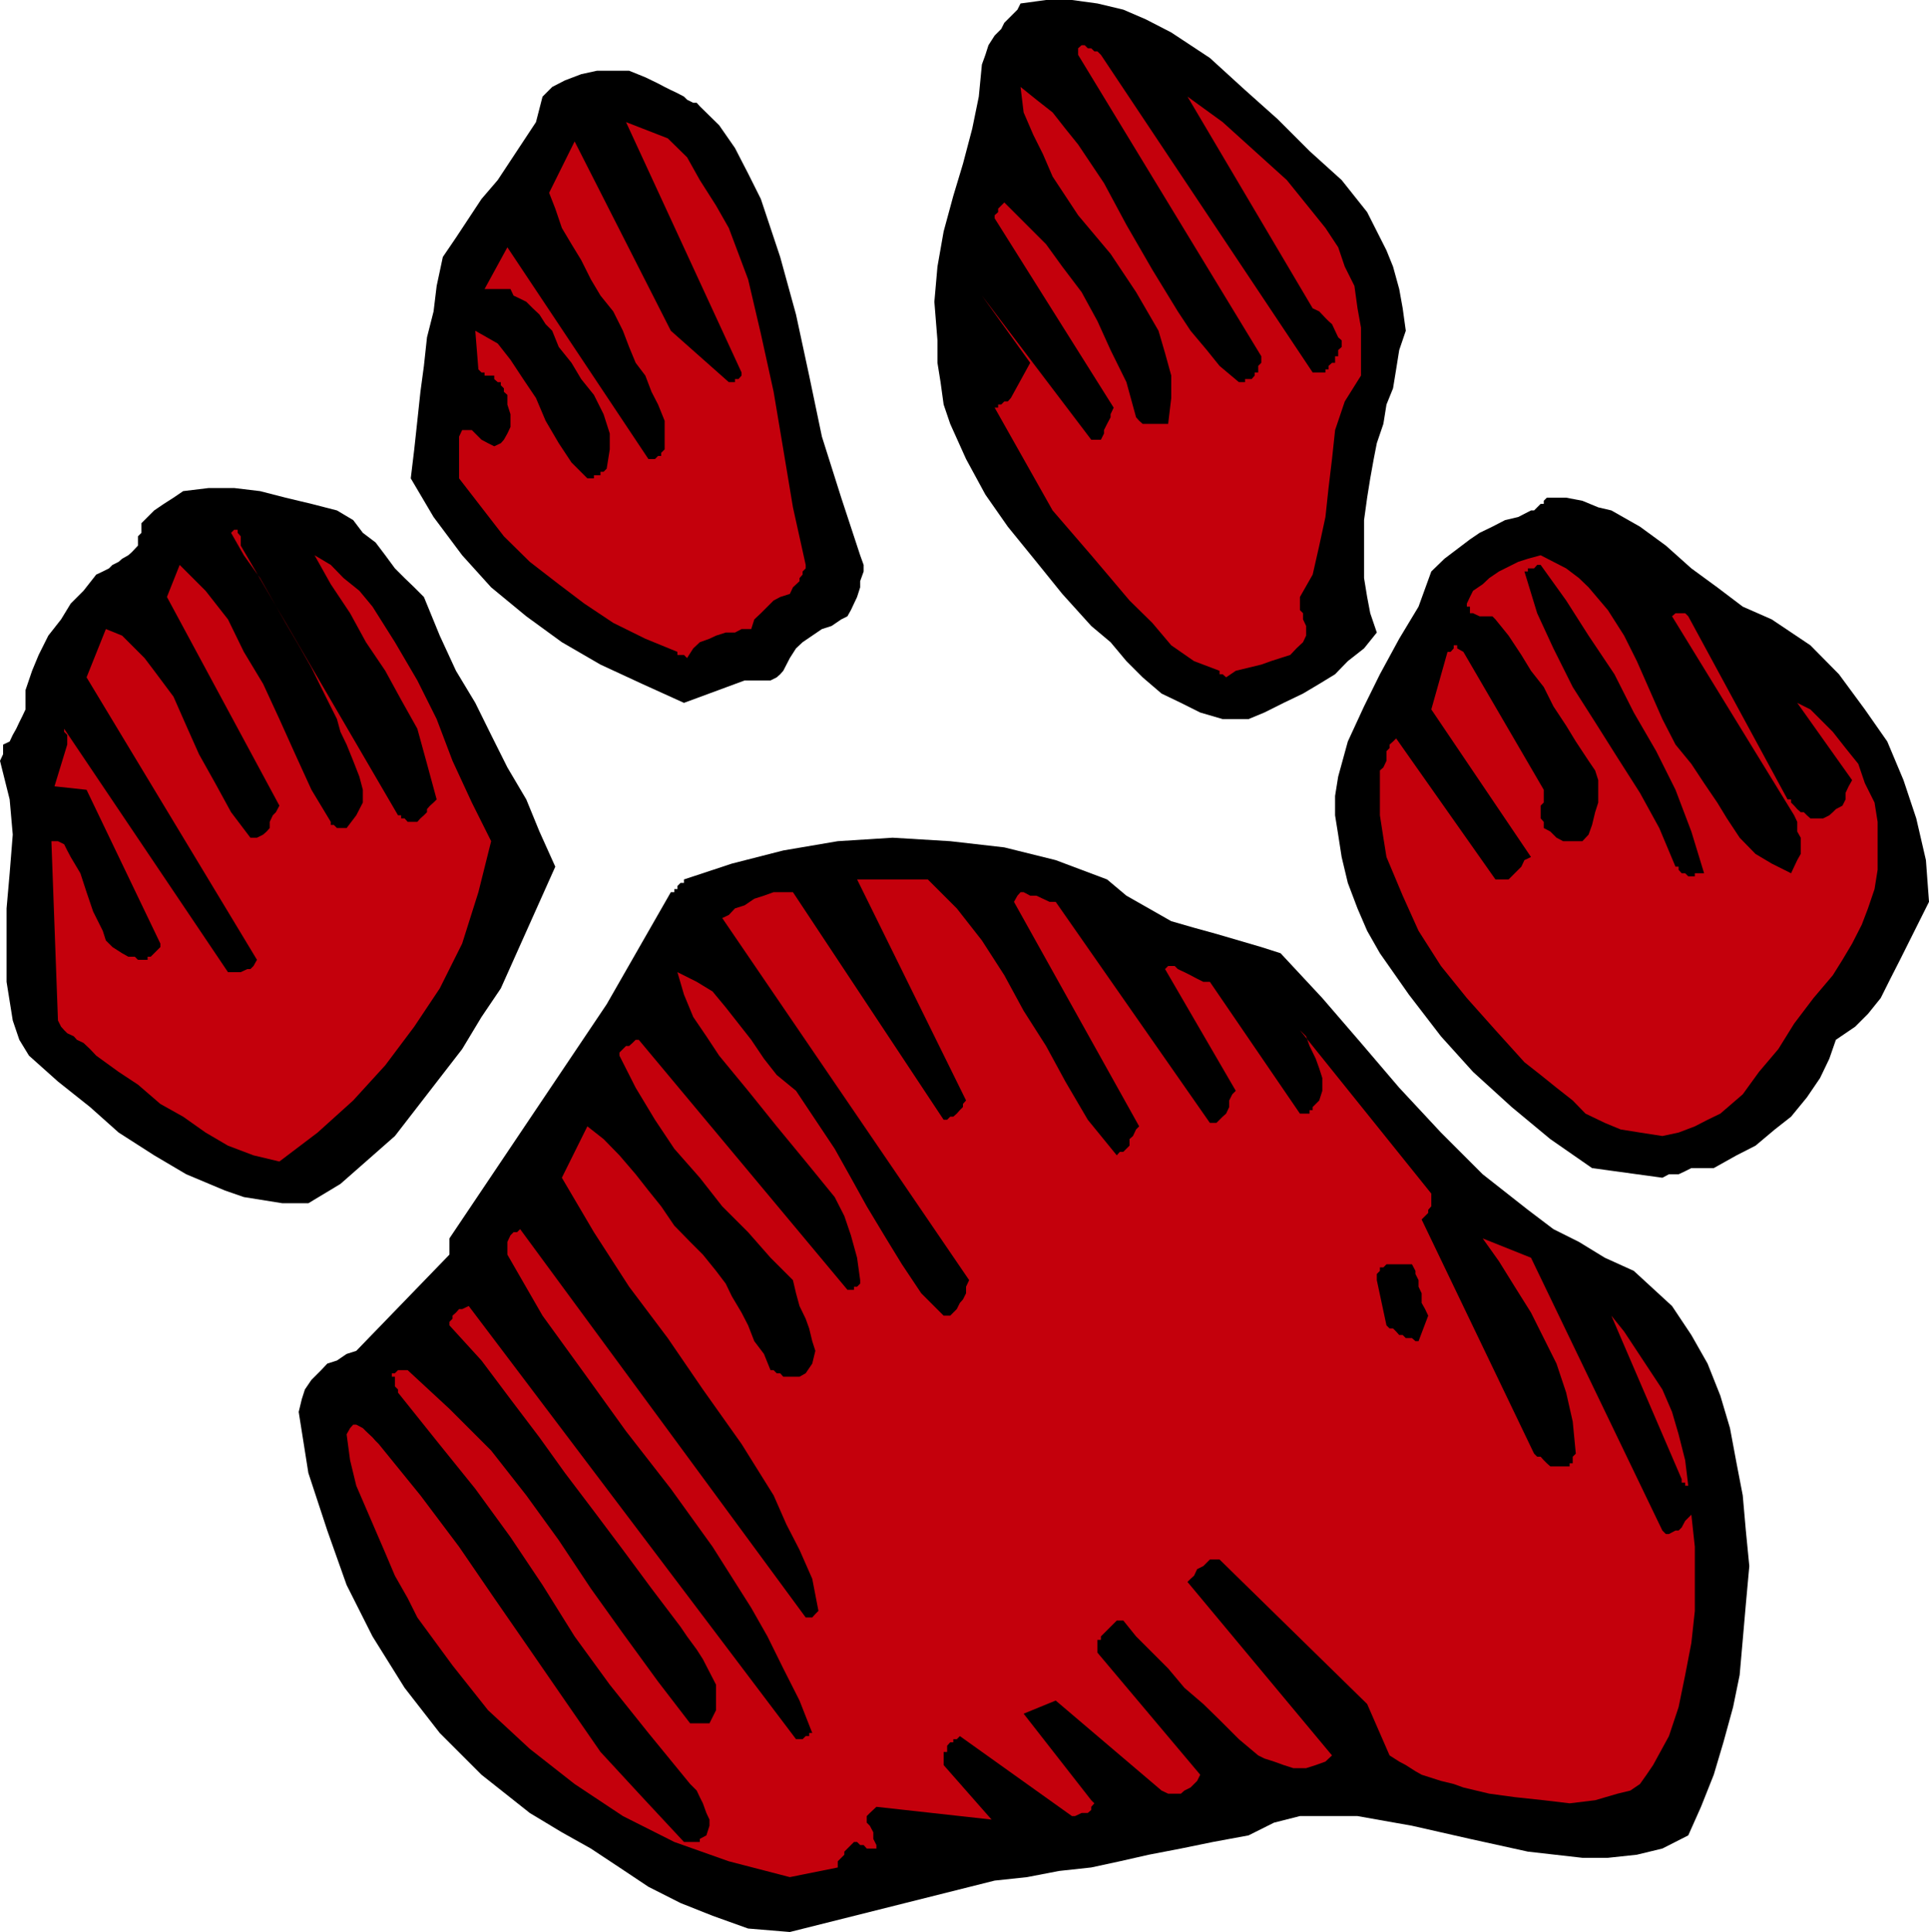 <svg height="480" viewBox="0 0 359.424 360" width="479.232" xmlns="http://www.w3.org/2000/svg"><path style="fill:#000" d="m265.094 600.945-7.776-.648-6.624-2.376-5.976-2.376-5.976-3.024-5.4-3.6-5.328-3.528-5.4-3.024-5.976-3.6-9-7.128-7.776-7.776-6.552-8.424-5.976-9.576-4.824-9.576-3.6-10.152-3.528-10.728-1.8-11.376.576-2.376.576-1.8 1.224-1.8 1.8-1.8 1.152-1.224 1.8-.576 1.8-1.224 1.8-.576 17.352-17.928v-3.024l29.304-43.632 11.952-20.88h.648v-.576h.576v-.576l.576-.576h.648v-.648l8.928-2.952 9.576-2.448 10.152-1.728 10.224-.648 10.728.648 10.08 1.152 9.576 2.376 9.576 3.6 3.6 3.024 4.176 2.376 4.176 2.376 4.248 1.224 4.176 1.152 4.176 1.224 4.176 1.224 3.6 1.152 7.776 8.352 7.2 8.352 7.128 8.352 7.776 8.352 7.776 7.776 8.424 6.624 4.752 3.6 4.752 2.376 4.824 2.952 5.4 2.448 7.128 6.552 3.6 5.4 3.024 5.328 2.376 5.976 1.8 6.048 1.224 6.552 1.152 5.976.576 6.552.648 6.624-.648 7.128-.576 6.624-.576 6.552-1.224 5.976-1.8 6.552-1.8 6.048-2.376 5.976-2.376 5.328-4.824 2.448-4.752 1.152-5.4.576h-4.752l-10.152-1.152-10.8-2.376-10.8-2.448-10.152-1.8h-10.728l-4.824 1.224-4.752 2.376-6.624 1.224-5.976 1.224-5.976 1.152-5.4 1.224-5.328 1.152-5.976.648-5.976 1.152-6.048.648z" transform="translate(-117.926 -240.945)"/><path style="fill:#c4000c" d="m265.094 590.72-11.376-2.951-10.152-3.6-9.576-4.824-9-5.976-8.352-6.552-7.776-7.2-6.624-8.352-6.552-8.928-1.8-3.6-2.376-4.176-1.8-4.248-1.8-4.176-1.8-4.176-1.8-4.176-1.152-4.752-.648-4.824.648-1.152.576-.648h.576l1.224.648.576.576 1.224 1.152.576.648.576.576 7.776 9.576 7.2 9.576 6.552 9.576 6.624 9.576 6.552 9.504 6.624 9.576 7.776 8.424 7.776 8.352h2.952v-.576l1.224-.648.576-1.8v-1.152l-.576-1.224-.648-1.8-.576-1.152-.576-1.224-1.224-1.224-7.776-9.504-7.2-9-6.552-9-5.976-9.576-5.976-8.928-6.552-9-7.2-8.928-7.2-9v-.576l-.576-.576v-1.801h-.576v-.648h.576l.576-.576h1.8l7.776 7.2 7.776 7.776 6.552 8.352 6.048 8.352 5.976 9 5.976 8.352 6.552 9 5.976 7.776h3.6l1.224-2.448v-4.752l-1.224-2.376-1.224-2.376-1.152-1.8-1.8-2.448-1.224-1.8-5.4-7.128-5.328-7.2-5.4-7.2-5.4-7.128-4.752-6.624-5.4-7.128-5.4-7.2-5.976-6.552v-.648l.576-.576v-.576l.648-.576.576-.648h.576l1.224-.576 60.984 80.712h1.224l.576-.576h.648v-.576h.576l-2.376-6.048-3.024-5.976-2.952-5.976-3.024-5.328-7.2-11.376-7.776-10.8-8.352-10.728-7.776-10.8-7.776-10.728-6.552-11.376v-2.376l.576-1.224.576-.576h.648l.576-.576 53.208 72.36h1.224l.576-.648.576-.576-1.152-5.976-2.376-5.4-2.448-4.752-2.376-5.4-5.976-9.576-7.2-10.152-6.552-9.576-7.2-9.576-6.552-10.152-5.976-10.152 4.752-9.576 3.024 2.376 2.952 3.024 3.024 3.528 2.376 3.024 2.376 2.952 2.448 3.6 2.952 3.024 2.376 2.376 2.448 3.024 1.8 2.376 1.152 2.376 1.8 3.024 1.224 2.376 1.152 2.952 1.8 2.376 1.224 3.024h.576l.576.576h.648l.576.648h3.024l1.152-.648 1.224-1.8.576-2.376-.576-1.8-.576-2.376-.648-1.8-1.152-2.376-.648-2.376-.576-2.448-4.176-4.176-4.176-4.752-4.824-4.824-4.176-5.328-4.752-5.4-3.6-5.4-3.6-5.976-3.024-5.976v-.576l.648-.648.576-.576h.576l.648-.576.576-.576h.576l38.88 46.584h1.224v-.576h.576l.576-.576v-.648l-.576-4.176-1.152-4.176-1.224-3.6-1.8-3.528-5.4-6.624-5.4-6.552-5.328-6.624-5.4-6.552-2.376-3.6-2.448-3.6-1.728-4.176-1.224-4.176 3.6 1.8 2.952 1.8 2.448 2.952 2.376 3.024 2.376 3.024 2.376 3.528 2.376 3.024 3.6 2.952 3.6 5.4 3.6 5.4 3.024 5.4 2.952 5.328 3.6 5.976 2.952 4.824 3.6 5.4 4.176 4.176h1.224l.576-.576.648-.648.576-1.152.576-.648.576-1.152v-1.224l.576-1.224-46.008-67.464 1.224-.576 1.152-1.224 1.8-.576 1.8-1.224 1.8-.576 1.8-.648h3.6l28.08 42.408h.648l.576-.576h.576l.648-.576.576-.648.576-.576v-.576l.576-.648-20.304-41.184h13.176l5.4 5.4 4.68 5.976 4.176 6.48 3.6 6.624 4.176 6.552 3.6 6.624 4.176 7.128 5.4 6.624.576-.648h.648l.576-.576.576-.576V453.2l.648-.576.576-1.224.576-.576-23.328-41.832.648-1.152.576-.648h.576l1.224.648h1.152l1.224.576 1.224.576h1.152l28.728 41.184h1.224l.576-.576.576-.576.648-.576.576-1.224V446l.576-1.152.648-.648-13.176-22.68.576-.576h1.224l.576.576 1.224.576 1.152.576 1.224.648 1.152.576h1.224l16.776 24.552h1.8v-.648h.576v-.576l1.224-1.224.576-1.8v-2.376l-.576-1.8-.648-1.8-1.152-2.376-.648-1.8-1.152-1.152 24.48 30.456v2.376l-.576.648v.576l-.576.576-.648.648 20.952 43.632.576.576h.648l.576.648.576.576.648.576h3.6v-.576h.576v-1.224l.576-.576-.576-5.976-1.224-5.4-1.8-5.4-2.376-4.752-2.376-4.752-3.024-4.824-2.952-4.752-3.024-4.248 9 3.6 24.48 50.832.648.648h.576l1.224-.648h.576l.576-.576.648-1.224.576-.576.576-.576.648 5.976v11.952l-.648 5.976-1.152 5.976-1.224 5.976-1.8 5.4-2.952 5.4-1.224 1.8-1.224 1.728-1.8 1.224-2.376.576-4.176 1.224-4.752.576-4.824-.576-5.4-.576-4.752-.648-4.824-1.152-1.8-.648-2.376-.576-1.8-.576-1.8-.576-1.152-.648-1.8-1.152-1.224-.648-1.8-1.152-4.176-9.576-27.504-26.928h-1.8l-.576.576-.648.648-1.152.576-.576 1.224-.648.576-.576.576 26.928 32.328-1.224 1.152-1.8.648-1.8.576h-2.376l-1.8-.576-1.8-.648-1.8-.576-1.152-.576-3.6-3.024-3.6-3.6-3.024-2.952-3.528-3.024-3.024-3.6-2.952-2.952-3.024-3.024-2.376-2.952h-1.224l-.576.576-.576.576-.648.648-.576.576-.576.576v.648h-.648v2.376l19.152 22.752-.576 1.152-.576.576-.648.648-1.152.576-.648.576h-2.376l-1.224-.576-19.728-16.776-5.976 2.448 12.6 16.128.576.576-.576.648v.576l-.648.576h-1.152l-1.224.576h-.576l-20.88-14.904-.576.576h-.648v.576h-.576l-.576.648v1.152h-.648v2.448l8.928 10.152-21.456-2.376-1.224 1.152-.576.576v1.224l.576.576.648 1.224v1.224l.576 1.152v.648h-1.8l-.576-.648h-.648l-.576-.576h-.576l-.576.576-.648.648-.576.576v.576l-.576.576-.648.648v1.152zm166.176-74.16-13.104-30.455 2.376 2.952 2.376 3.6 2.376 3.6 2.376 3.6 1.8 4.176 1.224 4.176 1.224 4.824.576 4.752h-.576v-.576h-.648v-.648z" transform="translate(-117.926 -240.945)"/><path style="fill:#000" d="M381.014 490.28h-1.152l-.576-.575h-.648l-.576-.648-.576-.576h-.648l-.576-.576-1.8-8.424v-1.152l.576-.576v-.648h.648l.576-.576h4.752l.648 1.224v.576l.576 1.152v1.224l.576 1.224v1.8l.648 1.152.576 1.224-1.8 4.752h-.576l-.648-.576zm-206.28-25.127h-4.176l-3.6-.576-3.6-.576-3.528-1.224-7.2-3.024-5.976-3.528-6.624-4.248-5.328-4.752-5.976-4.752-5.4-4.824-1.8-2.952-1.224-3.6-.576-3.6-.576-3.6v-13.68l.576-6.552.576-7.2-.576-6.552-1.8-7.2.576-1.224v-1.8l1.224-.576.576-1.224.648-1.152.576-1.224.576-1.152.576-1.224v-3.6l1.224-3.6 1.224-2.952 1.8-3.6 2.376-3.024 1.8-2.952 2.376-2.376 2.376-3.024 1.224-.576 1.152-.576.648-.648 1.152-.576.648-.576 1.152-.648.648-.576 1.152-1.224v-1.729l.648-.648v-1.799l.576-.576 1.8-1.8 1.8-1.224 1.8-1.152 1.8-1.224 4.752-.576h4.752l4.824.576 4.752 1.224 4.824 1.152 4.752 1.224 3.024 1.8 1.8 2.376 2.376 1.8 1.8 2.376 1.8 2.448 1.8 1.8 1.8 1.728 1.8 1.8 2.952 7.2 3.024 6.552 3.6 5.976 2.952 5.976 3.024 6.048 3.528 5.976 2.448 5.976 2.952 6.552-10.152 22.68-3.6 5.328-3.6 5.976-4.176 5.4-4.176 5.4-4.176 5.4-5.4 4.752-4.752 4.176-5.976 3.6h-.648zM427.67 460.4l-13.104-1.8-7.776-5.4-7.2-5.975-7.2-6.552-5.976-6.624-5.976-7.776-5.4-7.704-2.376-4.176-1.8-4.176-1.8-4.752-1.152-4.824-.648-4.176-.576-3.6v-3.6l.576-3.6 1.8-6.552 3.024-6.552 2.952-5.976 3.6-6.624 3.6-5.976 2.376-6.552 2.448-2.376 2.376-1.8 2.376-1.8 1.8-1.224 2.376-1.152 2.376-1.224 2.448-.576 2.376-1.224h.576l.576-.576.648-.648h.576v-.576l.576-.576h3.6l3.024.576 2.952 1.224 2.448.576 5.328 3.024 4.824 3.528 4.752 4.248 4.824 3.528 4.752 3.6 5.4 2.376 7.2 4.824 5.328 5.4 4.824 6.552 4.176 5.976 3.024 7.2 2.376 7.128 1.8 7.776.576 7.776-1.8 3.6-1.8 3.6-1.8 3.6-1.8 3.528-1.8 3.6-2.376 2.952-2.376 2.376-3.6 2.448-1.224 3.528-1.728 3.6-2.448 3.6-2.952 3.6-3.024 2.376-3.6 3.024-3.528 1.8-4.248 2.376h-4.176l-1.152.576-1.224.576h-1.8z" transform="translate(-117.926 -240.945)"/><path style="fill:#c4000c" d="m169.982 457.377-4.824-1.152-4.752-1.8-4.176-2.448-4.176-2.952-4.248-2.376-4.176-3.6-3.6-2.376-4.176-3.024-1.152-1.224-1.224-1.152-1.224-.576-.576-.648-1.224-.576-.576-.576-.576-.648-.576-1.152-1.224-33.408h1.224l1.152.576.576 1.152.648 1.224 1.8 3.024 1.152 3.528 1.224 3.6 1.8 3.6.576 1.8 1.224 1.224 1.8 1.152 1.152.648h1.224l.576.576h1.8v-.576h.576l.648-.648.576-.576.576-.576v-.648l-13.752-28.656-5.976-.648 2.376-7.776v-1.8l-.576-.576v-.576l30.528 45.36h2.376l1.224-.576h.576l.576-.576.648-1.152-31.752-52.632 3.6-9 3.024 1.224 2.376 2.376 1.8 1.8 1.8 2.376 3.6 4.824 2.376 5.4 2.376 5.328 3.024 5.4 2.952 5.4 3.6 4.752h1.224l1.152-.576.648-.576.576-.648v-1.152l.576-1.224.576-.576.648-1.224-20.952-38.88 2.376-5.976 4.824 4.824 4.176 5.328 2.952 6.048 3.6 5.976 3.024 6.552 2.952 6.552 3.024 6.624 3.6 5.976v.576h.576l.576.576h1.8l1.8-2.376 1.224-2.376v-2.376l-.648-2.448-1.152-2.952-1.224-3.024-1.152-2.376-.648-2.376-2.376-4.752-2.376-4.824-2.376-4.176-2.448-4.176-2.376-4.176-2.376-4.176-3.024-4.248-2.376-4.176.576-.576h.648v.576l.576.648v1.728l29.304 50.256h.576v.576h.648l.576.648h1.8l.576-.648.648-.576.576-.576v-.576l.576-.648.648-.576.576-.576-1.8-6.624-1.8-6.552-3.024-5.4-2.952-5.4-3.6-5.328-2.952-5.4-3.6-5.4-3.024-5.4 3.024 1.8 2.376 2.448 2.952 2.376 2.448 2.952 4.176 6.624 4.176 7.128 3.6 7.2 2.952 7.776 3.6 7.776 3.6 7.2-2.376 9.504-3.024 9.576-4.176 8.352-4.752 7.128-5.4 7.2-5.976 6.552-6.624 5.976zm257.688-4.752-4.176-.648-3.6-.576-2.952-1.224-3.6-1.728-2.376-2.448-3.024-2.376-2.952-2.376-3.024-2.376-5.4-5.976-5.328-5.976-4.824-5.976-4.176-6.552-2.952-6.552-3.024-7.2-.576-3.6-.648-4.176v-8.352l.648-.576.576-1.224v-1.8l.576-.576v-.648l.648-.576.576-.576 18.504 26.28h2.448l.576-.576.576-.576.648-.648.576-.576.576-1.224 1.224-.576-18.576-27.504 3.024-10.728h.576l.576-.648v-.576h.648v.576l1.152.648 14.976 25.704v2.376l-.576.576v2.376l.576.648v1.152l1.224.648.576.576.576.576 1.224.648h3.6l1.152-1.224.648-1.8.576-2.376.576-1.8v-4.176l-.576-1.8-1.224-1.8-2.376-3.6-1.8-2.952-2.376-3.6-1.8-3.6-2.376-3.024-1.8-2.952-2.376-3.6-2.448-3.024-.576-.576h-2.376l-1.224-.576h-.576v-1.224h-.576v-.576l.576-1.224.576-1.152 1.8-1.224 1.224-1.152 1.8-1.224 1.152-.576 2.448-1.224 1.8-.576 2.376-.648 2.376 1.224 2.376 1.224 2.376 1.8 1.8 1.728 3.6 4.248 3.024 4.752 2.376 4.752 2.376 5.4 2.376 5.4 2.448 4.752 2.952 3.6 2.376 3.6 2.448 3.6 1.8 2.952 2.376 3.6 2.952 3.024 3.024 1.8 3.6 1.8.576-1.224.576-1.224.648-1.152v-3.024l-.648-1.152v-1.8l-.576-1.224-22.752-37.08.648-.576h1.8l.576.576 18.504 34.128h.648v.576l.576.576.576.648.648.576h.576l.576.576.648.576h2.376l1.152-.576.648-.576.576-.576 1.224-.648.576-1.152v-1.224l.576-1.224.648-1.152-10.224-14.4 2.448 1.224 1.8 1.8 2.376 2.376 2.376 3.024 2.376 2.952 1.224 3.6 1.8 3.6.576 3.6v8.928l-.576 3.6-1.224 3.6-1.152 3.024-1.8 3.528-1.8 3.024-1.8 2.88-3.6 4.248-3.6 4.752-2.952 4.752-3.6 4.248-3.024 4.176-4.176 3.6-2.376 1.152-2.376 1.224-3.024 1.152z" transform="translate(-117.926 -240.945)"/><path style="fill:#000" d="M433.718 403.665v.576h-1.224l-.576-.576h-.648l-.576-.648v-.576h-.576l-3.024-7.2-3.6-6.552-4.176-6.552-4.176-6.624-4.176-6.552-3.6-7.2-3.024-6.552-2.376-7.776h.648v-.576h1.152l.576-.648h.648l4.752 6.624 4.176 6.552 4.824 7.2 3.6 7.128 4.176 7.2 3.6 7.2 2.952 7.776 2.376 7.776h-1.152zm-83.16-28.728h-4.824l-4.176-1.224-3.6-1.8-3.6-1.728-3.528-3.024-3.024-3.024-2.952-3.528-3.6-3.024-5.4-5.976-4.824-5.976-5.328-6.552-4.176-5.976-3.6-6.624-2.952-6.552-1.224-3.6-.576-4.176-.576-3.6v-4.176l-.576-7.2.576-6.552 1.152-6.552 1.8-6.624 1.8-5.976 1.728-6.552 1.224-5.976.576-5.976.648-1.8.576-1.8 1.152-1.8 1.224-1.224.576-1.152 1.224-1.224 1.224-1.224.576-1.152 4.752-.648h4.824l4.752.648 4.824 1.152 4.176 1.8 4.752 2.448 3.6 2.376 3.6 2.376 6.552 5.976 6.048 5.4 5.976 5.976 5.976 5.4 4.752 5.976 3.6 7.128 1.224 3.024 1.152 4.176.648 3.6.576 4.176-1.224 3.6-.576 3.6-.576 3.528-1.224 3.024-.576 3.6-1.224 3.6-.576 2.952-.648 3.6-.576 3.6-.576 4.176v10.8l.576 3.528.576 3.024 1.224 3.6-2.376 2.952-3.024 2.376-2.376 2.448-2.952 1.8-3.024 1.8-3.6 1.728-3.6 1.8zm-105.192-3.024-7.776-3.528-7.776-3.6-7.2-4.176-6.624-4.824-6.552-5.4-5.4-5.976-5.328-7.128-4.248-7.2.648-5.4.576-5.328.576-5.4.648-4.824.576-5.328 1.224-4.824.576-4.752 1.152-5.4 2.448-3.6 2.376-3.6 2.376-3.6 3.024-3.528 2.376-3.6 2.376-3.6 2.376-3.6 1.224-4.752 1.8-1.8 2.376-1.224 3.024-1.152 2.952-.648h5.976l3.024 1.224 2.376 1.152 1.224.648 1.152.576 1.224.576 1.224.648.576.576 1.152.576h.648l.576.648 3.6 3.528 2.952 4.248 2.448 4.752 2.376 4.752 3.6 10.8 2.952 10.728 2.448 11.376 2.376 11.376 3.6 11.376 3.528 10.728.648 1.8v1.224l-.648 1.8v1.152l-.576 1.8-.576 1.224-.576 1.224-.648 1.152-1.152.576-1.8 1.224-1.8.576-1.8 1.224-1.8 1.224-1.224 1.152-1.152 1.8-1.224 2.376-.576.648-.648.576-1.152.576h-4.824z" transform="translate(-117.926 -240.945)"/><path style="fill:#c4000c" d="m345.158 365.937-4.752-1.8-4.248-2.952-3.528-4.176-4.248-4.176-3.528-4.176-3.6-4.248-3.6-4.176-3.6-4.176-10.8-19.152h.648v-.576h.576l.576-.576h.648l.576-.648 3.6-6.552-9-12.528 20.376 26.856h1.8l.576-1.152v-.648l.576-1.152.648-1.224v-.576l.576-1.224-22.176-35.28v-.576l.648-.576v-.648l.576-.576.576-.576 3.6 3.6 4.176 4.176 3.024 4.176 3.6 4.752 2.952 5.4 2.448 5.4 2.952 5.976 1.8 6.552.576.648.648.576h4.752l.576-4.824v-4.176l-1.152-4.176-1.224-4.176-4.176-7.2-4.752-7.128-6.048-7.2-4.752-7.2-1.8-4.176-1.8-3.6-1.8-4.176-.576-4.752 2.952 2.376 3.024 2.376 2.376 3.024 2.376 2.952 4.824 7.2 4.176 7.776 4.824 8.352 4.752 7.776 2.376 3.6 3.024 3.6 2.376 2.952 3.6 3.024h1.152v-.576h1.224l.576-.648v-.576h.648v-1.224l.576-.576v-1.224l-34.128-56.16v-1.224l.648-.576h.576l.576.576h.648l.576.576h.576l.648.648 39.456 59.184h2.376v-.576h.576v-.648l.648-.576h.576v-1.224h.576v-1.152l.648-.576v-1.224l-.648-.576-.576-1.224-.576-1.224-.648-.576-.576-.576-1.152-1.224-1.224-.576-23.328-39.456 6.552 4.752 5.976 5.4 5.976 5.4 4.824 5.976 2.376 2.952 2.376 3.6 1.224 3.6 1.8 3.6.576 4.176.648 3.6v8.928l-3.024 4.824-1.8 5.328-.576 5.4-.648 5.4-.576 5.4-1.152 5.328-1.224 5.4-2.376 4.176v2.448l.576.576v1.152l.576 1.224v1.8l-.576 1.224-1.224 1.152-1.152 1.224-1.8.576-1.8.576-1.8.648-2.376.576-2.376.576-1.8 1.224-.648-.576h-.576zm-101.016-3.528-5.976-2.448-5.976-2.952-5.4-3.6-4.752-3.6-5.4-4.176-4.824-4.752-4.176-5.4-4.176-5.4v-7.776l.576-1.224h1.8l.648.648.576.576.576.576 1.224.648 1.152.576 1.224-.576.576-.648.648-1.152.576-1.224v-2.376l-.576-1.8v-1.8l-.648-.576v-.648l-.576-.576v-.576h-.576l-.648-.576v-.648h-1.8v-.576h-.576l-.576-.576-.576-7.2 4.176 2.376 2.376 3.024 2.376 3.6 2.376 3.528 1.8 4.248 2.448 4.176 2.376 3.6 2.952 2.952h1.224v-.576h1.224v-.648h.576l.576-.576.576-3.6v-2.952l-1.152-3.6-1.8-3.6-2.376-2.952-1.8-3.024-2.376-2.952-1.224-3.024-1.224-1.224-1.152-1.8-1.224-1.152-1.224-1.224-1.152-.576-1.224-.576-.576-1.224h-4.824l4.248-7.776 26.28 39.456h1.224l.576-.576h.576v-.576l.648-.648v-5.328l-1.224-3.024-1.224-2.376-1.152-3.024-1.8-2.376-1.224-2.952-1.152-3.024-1.8-3.6-2.376-2.952-1.8-3.024-1.8-3.6-1.8-2.952-1.8-3.024-1.224-3.6-1.152-2.952 4.752-9.576 17.928 35.28 10.8 9.576h1.152v-.576h.648l.576-.648v-.576l-21.528-46.656 7.776 3.024 3.6 3.528 2.376 4.248 3.024 4.752 2.376 4.176 3.6 9.576 2.376 10.152 2.376 10.8 1.8 10.728 1.8 10.8 2.376 10.728v.648l-.576.576v.576l-.576.648v.576l-1.224 1.152-.576 1.224-1.8.576-1.224.648-1.152 1.152-1.224 1.224-1.224 1.152-.576 1.8h-1.8l-1.224.648h-1.728l-1.8.576-1.224.576-1.8.648-1.224 1.152-1.152 1.8-.576-.576h-1.224z" transform="translate(-117.926 -240.945)"/></svg>
